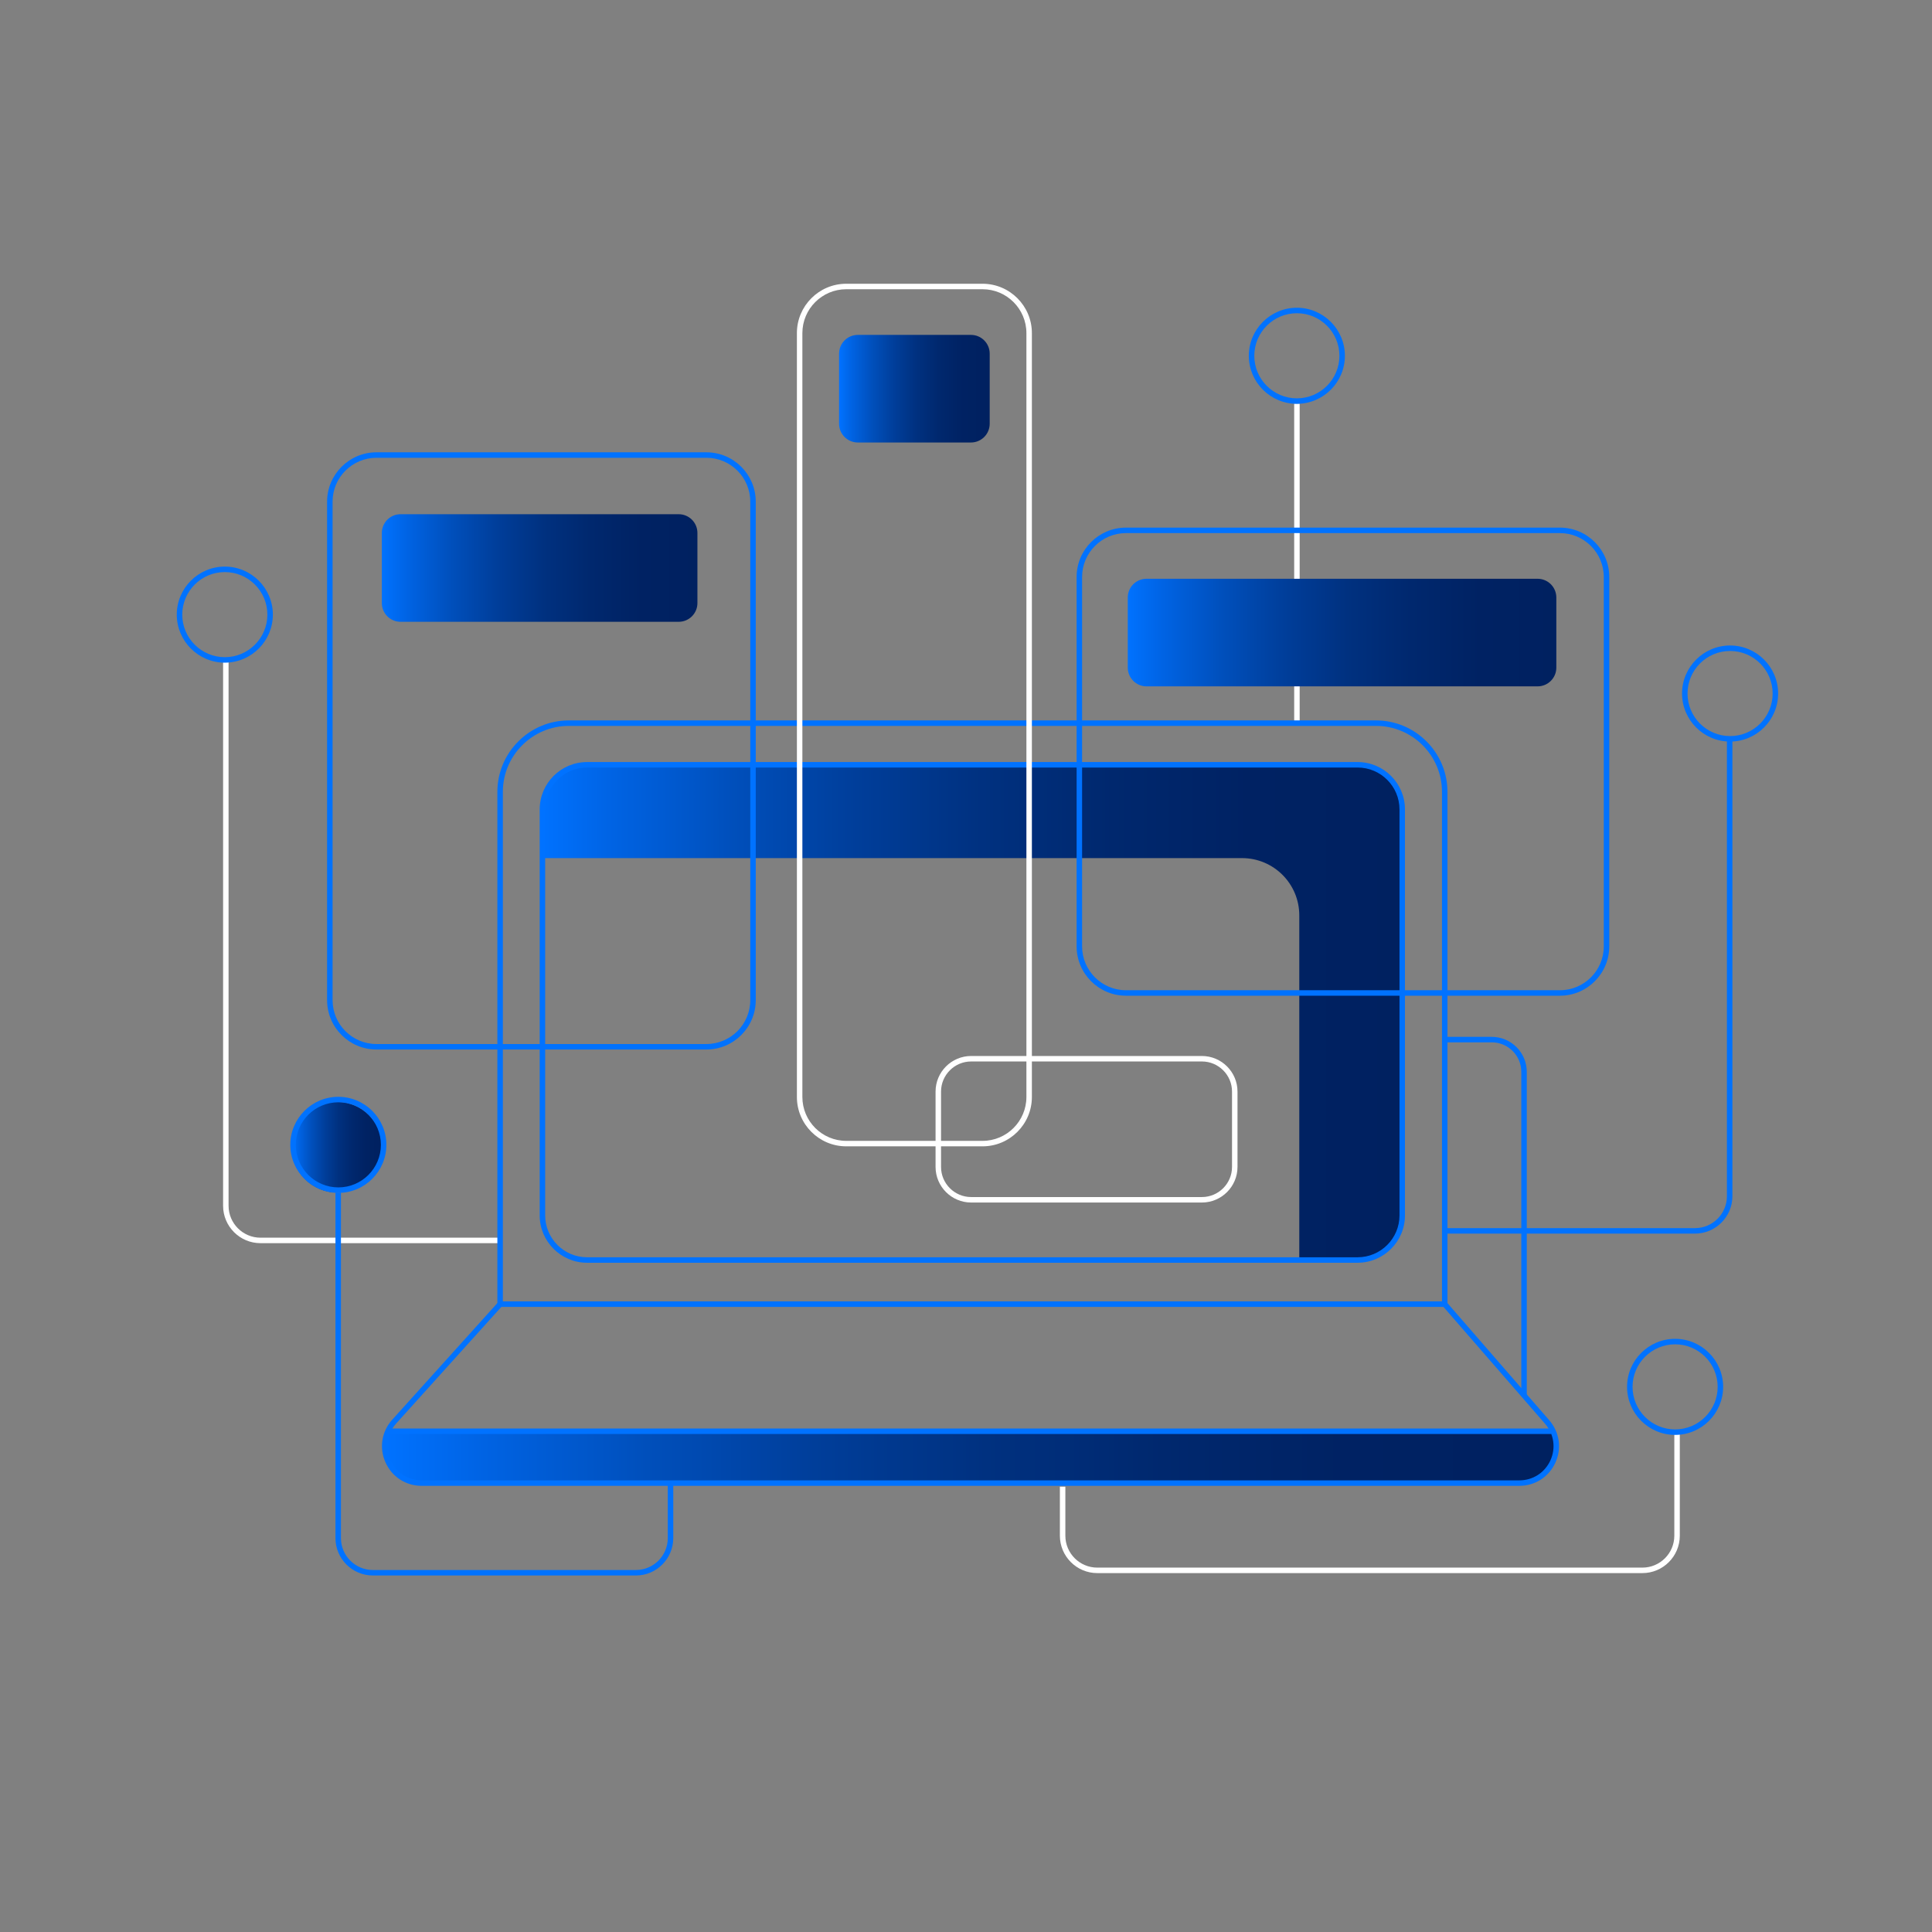 <svg width="244" height="244" viewBox="0 0 244 244" fill="none" xmlns="http://www.w3.org/2000/svg">
<rect x="0" y="0" width="244" height="244" fill="#808080" stroke="none"/>
<path d="M62.943 157.005H32.899C30.294 157.005 28.175 154.885 28.175 152.28V83.588H28.867V152.28C28.867 154.504 30.676 156.313 32.899 156.313H62.943V157.005Z" fill="white"/>
<path d="M207.425 198.673H138.581C135.976 198.673 133.857 196.554 133.857 193.949V187.759H134.549V193.949C134.549 196.172 136.358 197.981 138.581 197.981H207.425C209.648 197.981 211.457 196.172 211.457 193.949V181.116H212.149V193.949C212.149 196.554 210.03 198.673 207.425 198.673Z" fill="white"/>
<path d="M164.14 50.977H163.448V91.438H164.14V50.977Z" fill="white"/>
<path d="M42.562 150.603C45.721 150.603 48.282 148.042 48.282 144.883C48.282 141.723 45.721 139.162 42.562 139.162C39.402 139.162 36.841 141.723 36.841 144.883C36.841 148.042 39.402 150.603 42.562 150.603Z" fill="url(#paint0_linear_17_5361)"/>
<path d="M52.76 187.33L193.293 187.256C193.353 187.256 193.412 187.242 193.466 187.216L194.261 186.83C195.855 186.056 196.808 184.379 196.658 182.613L196.535 181.175C196.518 180.971 196.348 180.814 196.143 180.814L49.333 180.668C49.127 180.668 48.955 180.827 48.94 181.032C48.783 183.064 48.406 184.303 49.77 185.818L51.033 186.812C51.108 186.895 52.649 187.329 52.76 187.329L52.76 187.33Z" fill="url(#paint1_linear_17_5361)"/>
<path d="M72.907 96.42L170.304 96.917L173.125 96.889C174.091 96.879 175.004 97.332 175.581 98.108L176.588 99.464C177.034 100.064 177.241 100.807 177.171 101.551L176.912 104.282L176.978 153.84L176.962 154.194C176.854 156.623 175.05 158.639 172.648 159.015L172.002 159.116H164.091V115.604C164.091 111.611 160.854 108.374 156.861 108.374H68.337L68.609 100.736L69.963 98.005L72.907 96.42V96.42Z" fill="url(#paint2_linear_17_5361)"/>
<path d="M85.714 64.942H50.589C49.283 64.942 48.223 66.002 48.223 67.308V76.164C48.223 77.471 49.283 78.53 50.589 78.53H85.714C87.021 78.53 88.08 77.471 88.08 76.164V67.308C88.08 66.002 87.021 64.942 85.714 64.942Z" fill="url(#paint3_linear_17_5361)"/>
<path d="M194.189 73.095H144.797C143.49 73.095 142.431 74.154 142.431 75.461V84.317C142.431 85.623 143.49 86.683 144.797 86.683H194.189C195.495 86.683 196.555 85.623 196.555 84.317V75.461C196.555 74.154 195.495 73.095 194.189 73.095Z" fill="url(#paint4_linear_17_5361)"/>
<path d="M122.627 42.296H108.337C107.03 42.296 105.971 43.356 105.971 44.662V53.518C105.971 54.825 107.03 55.884 108.337 55.884H122.627C123.934 55.884 124.993 54.825 124.993 53.518V44.662C124.993 43.356 123.934 42.296 122.627 42.296Z" fill="url(#paint5_linear_17_5361)"/>
<path d="M42.729 150.654C39.385 150.654 36.663 147.932 36.663 144.587C36.663 141.242 39.384 138.521 42.729 138.521C46.074 138.521 48.796 141.242 48.796 144.587C48.796 147.932 46.074 150.654 42.729 150.654ZM42.729 139.213C39.766 139.213 37.355 141.624 37.355 144.587C37.355 147.551 39.766 149.962 42.729 149.962C45.693 149.962 48.104 147.551 48.104 144.587C48.104 141.624 45.693 139.213 42.729 139.213Z" fill="#0072FF"/>
<path d="M218.5 93.655C215.155 93.655 212.433 90.933 212.433 87.588C212.433 84.244 215.155 81.522 218.5 81.522C221.845 81.522 224.567 84.243 224.567 87.588C224.567 90.934 221.845 93.655 218.5 93.655ZM218.5 82.214C215.537 82.214 213.125 84.625 213.125 87.588C213.125 90.552 215.537 92.963 218.5 92.963C221.463 92.963 223.875 90.552 223.875 87.588C223.875 84.625 221.463 82.214 218.5 82.214Z" fill="#0072FF"/>
<path d="M163.785 51C160.44 51 157.718 48.279 157.718 44.934C157.718 41.589 160.44 38.867 163.785 38.867C167.13 38.867 169.852 41.589 169.852 44.934C169.852 48.279 167.13 51 163.785 51ZM163.785 39.559C160.822 39.559 158.41 41.97 158.41 44.934C158.41 47.897 160.822 50.308 163.785 50.308C166.748 50.308 169.16 47.897 169.16 44.934C169.16 41.97 166.748 39.559 163.785 39.559Z" fill="#0072FF"/>
<path d="M182.806 165.053H62.815V100.011C62.815 95.034 66.864 90.984 71.842 90.984H173.779C178.756 90.984 182.805 95.034 182.805 100.011V165.053H182.806ZM63.507 164.361H182.114V100.011C182.114 95.415 178.375 91.676 173.779 91.676H71.842C67.246 91.676 63.507 95.415 63.507 100.011V164.361Z" fill="#0072FF"/>
<path d="M171.457 159.477H74.142C70.844 159.477 68.16 156.793 68.16 153.495V102.225C68.16 98.926 70.844 96.242 74.142 96.242H171.457C174.756 96.242 177.44 98.926 177.44 102.225V153.495C177.44 156.794 174.756 159.477 171.457 159.477ZM74.142 96.934C71.225 96.934 68.852 99.308 68.852 102.225V153.495C68.852 156.412 71.225 158.786 74.142 158.786H171.457C174.375 158.786 176.748 156.412 176.748 153.495V102.225C176.748 99.308 174.375 96.934 171.457 96.934H74.142Z" fill="#0072FF"/>
<path d="M191.884 187.652H53.253C51.248 187.652 49.496 186.514 48.682 184.683C47.867 182.851 48.195 180.788 49.538 179.299L62.903 164.475L63.418 164.939L50.051 179.763C48.894 181.046 48.612 182.823 49.314 184.401C50.016 185.98 51.525 186.96 53.253 186.96H191.884C193.595 186.96 195.098 185.993 195.807 184.437C196.516 182.881 196.26 181.112 195.138 179.822L182.199 164.934L182.721 164.48L195.66 179.367C196.962 180.866 197.26 182.918 196.437 184.724C195.613 186.53 193.87 187.652 191.885 187.652H191.884Z" fill="#0072FF"/>
<path d="M195.918 180.413H48.967V181.105H195.918V180.413Z" fill="#0072FF"/>
<path d="M89.213 132.547H47.544C44.107 132.547 41.31 129.751 41.31 126.313V63.357C41.31 59.92 44.107 57.123 47.544 57.123H89.213C92.65 57.123 95.447 59.92 95.447 63.357V126.313C95.447 129.75 92.65 132.547 89.213 132.547V132.547ZM47.544 57.815C44.488 57.815 42.002 60.301 42.002 63.357V126.313C42.002 129.369 44.488 131.855 47.544 131.855H89.213C92.269 131.855 94.755 129.369 94.755 126.313V63.357C94.755 60.301 92.269 57.815 89.213 57.815H47.544Z" fill="#0072FF"/>
<path d="M124.088 144.776H106.876C103.439 144.776 100.643 141.98 100.643 138.542V42.07C100.643 38.633 103.439 35.836 106.876 35.836H124.088C127.525 35.836 130.321 38.633 130.321 42.07V138.542C130.321 141.98 127.525 144.776 124.088 144.776ZM106.876 36.528C103.821 36.528 101.335 39.014 101.335 42.07V138.542C101.335 141.598 103.821 144.084 106.876 144.084H124.088C127.143 144.084 129.629 141.598 129.629 138.542V42.07C129.629 39.014 127.143 36.528 124.088 36.528H106.876Z" fill="white"/>
<path d="M214.068 155.797H182.514V155.105H214.068C216.291 155.105 218.1 153.296 218.1 151.072V93.552H218.792V151.072C218.792 153.677 216.672 155.797 214.068 155.797Z" fill="#0072FF"/>
<path d="M80.305 198.975H47.091C44.486 198.975 42.367 196.856 42.367 194.251V150.62H43.059V194.251C43.059 196.474 44.868 198.283 47.091 198.283H80.305C82.528 198.283 84.337 196.474 84.337 194.251V187.533H85.029V194.251C85.029 196.856 82.91 198.975 80.305 198.975H80.305Z" fill="#0072FF"/>
<path d="M192.824 176.361H192.132V135.371C192.132 133.315 190.459 131.641 188.402 131.641H182.741V130.949H188.402C190.841 130.949 192.824 132.933 192.824 135.371V176.361Z" fill="#0072FF"/>
<path d="M28.393 83.69C25.048 83.69 22.326 80.969 22.326 77.624C22.326 74.279 25.048 71.558 28.393 71.558C31.738 71.558 34.46 74.279 34.46 77.624C34.46 80.969 31.738 83.69 28.393 83.69ZM28.393 72.25C25.43 72.25 23.018 74.66 23.018 77.624C23.018 80.587 25.43 82.998 28.393 82.998C31.357 82.998 33.768 80.587 33.768 77.624C33.768 74.66 31.357 72.25 28.393 72.25Z" fill="#0072FF"/>
<path d="M211.555 181.219C208.211 181.219 205.489 178.498 205.489 175.153C205.489 171.808 208.21 169.087 211.555 169.087C214.901 169.087 217.622 171.808 217.622 175.153C217.622 178.498 214.9 181.219 211.555 181.219ZM211.555 169.779C208.592 169.779 206.181 172.19 206.181 175.153C206.181 178.117 208.592 180.527 211.555 180.527C214.519 180.527 216.93 178.117 216.93 175.153C216.93 172.19 214.519 169.779 211.555 169.779Z" fill="#0072FF"/>
<path d="M151.791 151.872H122.653C120.173 151.872 118.156 149.854 118.156 147.374V137.862C118.156 135.382 120.173 133.365 122.653 133.365H151.791C154.271 133.365 156.289 135.382 156.289 137.862V147.374C156.289 149.854 154.271 151.872 151.791 151.872ZM122.653 134.057C120.555 134.057 118.848 135.764 118.848 137.862V147.374C118.848 149.473 120.555 151.18 122.653 151.18H151.791C153.89 151.18 155.597 149.472 155.597 147.374V137.862C155.597 135.764 153.889 134.057 151.791 134.057H122.653Z" fill="white"/>
<path d="M197.008 125.753H142.204C138.767 125.753 135.97 122.957 135.97 119.519V72.868C135.97 69.431 138.767 66.635 142.204 66.635H197.008C200.445 66.635 203.241 69.431 203.241 72.868V119.519C203.241 122.957 200.445 125.753 197.008 125.753ZM142.204 67.327C139.148 67.327 136.662 69.813 136.662 72.868V119.519C136.662 122.575 139.148 125.061 142.204 125.061H197.008C200.063 125.061 202.549 122.575 202.549 119.519V72.868C202.549 69.813 200.063 67.327 197.008 67.327H142.204Z" fill="#0072FF"/>
<defs>
<linearGradient id="paint0_linear_17_5361" x1="36.841" y1="144.883" x2="48.282" y2="144.883" gradientUnits="userSpaceOnUse">
<stop stop-color="#0072FF"/>
<stop offset="0.084" stop-color="#0063E3"/>
<stop offset="0.223" stop-color="#004FBB"/>
<stop offset="0.366" stop-color="#003E9A"/>
<stop offset="0.512" stop-color="#003180"/>
<stop offset="0.663" stop-color="#00286E"/>
<stop offset="0.822" stop-color="#002263"/>
<stop offset="1" stop-color="#002160"/>
</linearGradient>
<linearGradient id="paint1_linear_17_5361" x1="48.771" y1="183.999" x2="196.673" y2="183.999" gradientUnits="userSpaceOnUse">
<stop stop-color="#0072FF"/>
<stop offset="0.084" stop-color="#0063E3"/>
<stop offset="0.223" stop-color="#004FBB"/>
<stop offset="0.366" stop-color="#003E9A"/>
<stop offset="0.512" stop-color="#003180"/>
<stop offset="0.663" stop-color="#00286E"/>
<stop offset="0.822" stop-color="#002263"/>
<stop offset="1" stop-color="#002160"/>
</linearGradient>
<linearGradient id="paint2_linear_17_5361" x1="68.337" y1="127.768" x2="177.184" y2="127.768" gradientUnits="userSpaceOnUse">
<stop stop-color="#0072FF"/>
<stop offset="0.084" stop-color="#0063E3"/>
<stop offset="0.223" stop-color="#004FBB"/>
<stop offset="0.366" stop-color="#003E9A"/>
<stop offset="0.512" stop-color="#003180"/>
<stop offset="0.663" stop-color="#00286E"/>
<stop offset="0.822" stop-color="#002263"/>
<stop offset="1" stop-color="#002160"/>
</linearGradient>
<linearGradient id="paint3_linear_17_5361" x1="48.223" y1="71.736" x2="88.08" y2="71.736" gradientUnits="userSpaceOnUse">
<stop stop-color="#0072FF"/>
<stop offset="0.084" stop-color="#0063E3"/>
<stop offset="0.223" stop-color="#004FBB"/>
<stop offset="0.366" stop-color="#003E9A"/>
<stop offset="0.512" stop-color="#003180"/>
<stop offset="0.663" stop-color="#00286E"/>
<stop offset="0.822" stop-color="#002263"/>
<stop offset="1" stop-color="#002160"/>
</linearGradient>
<linearGradient id="paint4_linear_17_5361" x1="142.431" y1="79.889" x2="196.555" y2="79.889" gradientUnits="userSpaceOnUse">
<stop stop-color="#0072FF"/>
<stop offset="0.084" stop-color="#0063E3"/>
<stop offset="0.223" stop-color="#004FBB"/>
<stop offset="0.366" stop-color="#003E9A"/>
<stop offset="0.512" stop-color="#003180"/>
<stop offset="0.663" stop-color="#00286E"/>
<stop offset="0.822" stop-color="#002263"/>
<stop offset="1" stop-color="#002160"/>
</linearGradient>
<linearGradient id="paint5_linear_17_5361" x1="105.971" y1="49.09" x2="124.993" y2="49.09" gradientUnits="userSpaceOnUse">
<stop stop-color="#0072FF"/>
<stop offset="0.084" stop-color="#0063E3"/>
<stop offset="0.223" stop-color="#004FBB"/>
<stop offset="0.366" stop-color="#003E9A"/>
<stop offset="0.512" stop-color="#003180"/>
<stop offset="0.663" stop-color="#00286E"/>
<stop offset="0.822" stop-color="#002263"/>
<stop offset="1" stop-color="#002160"/>
</linearGradient>
</defs>
</svg>
